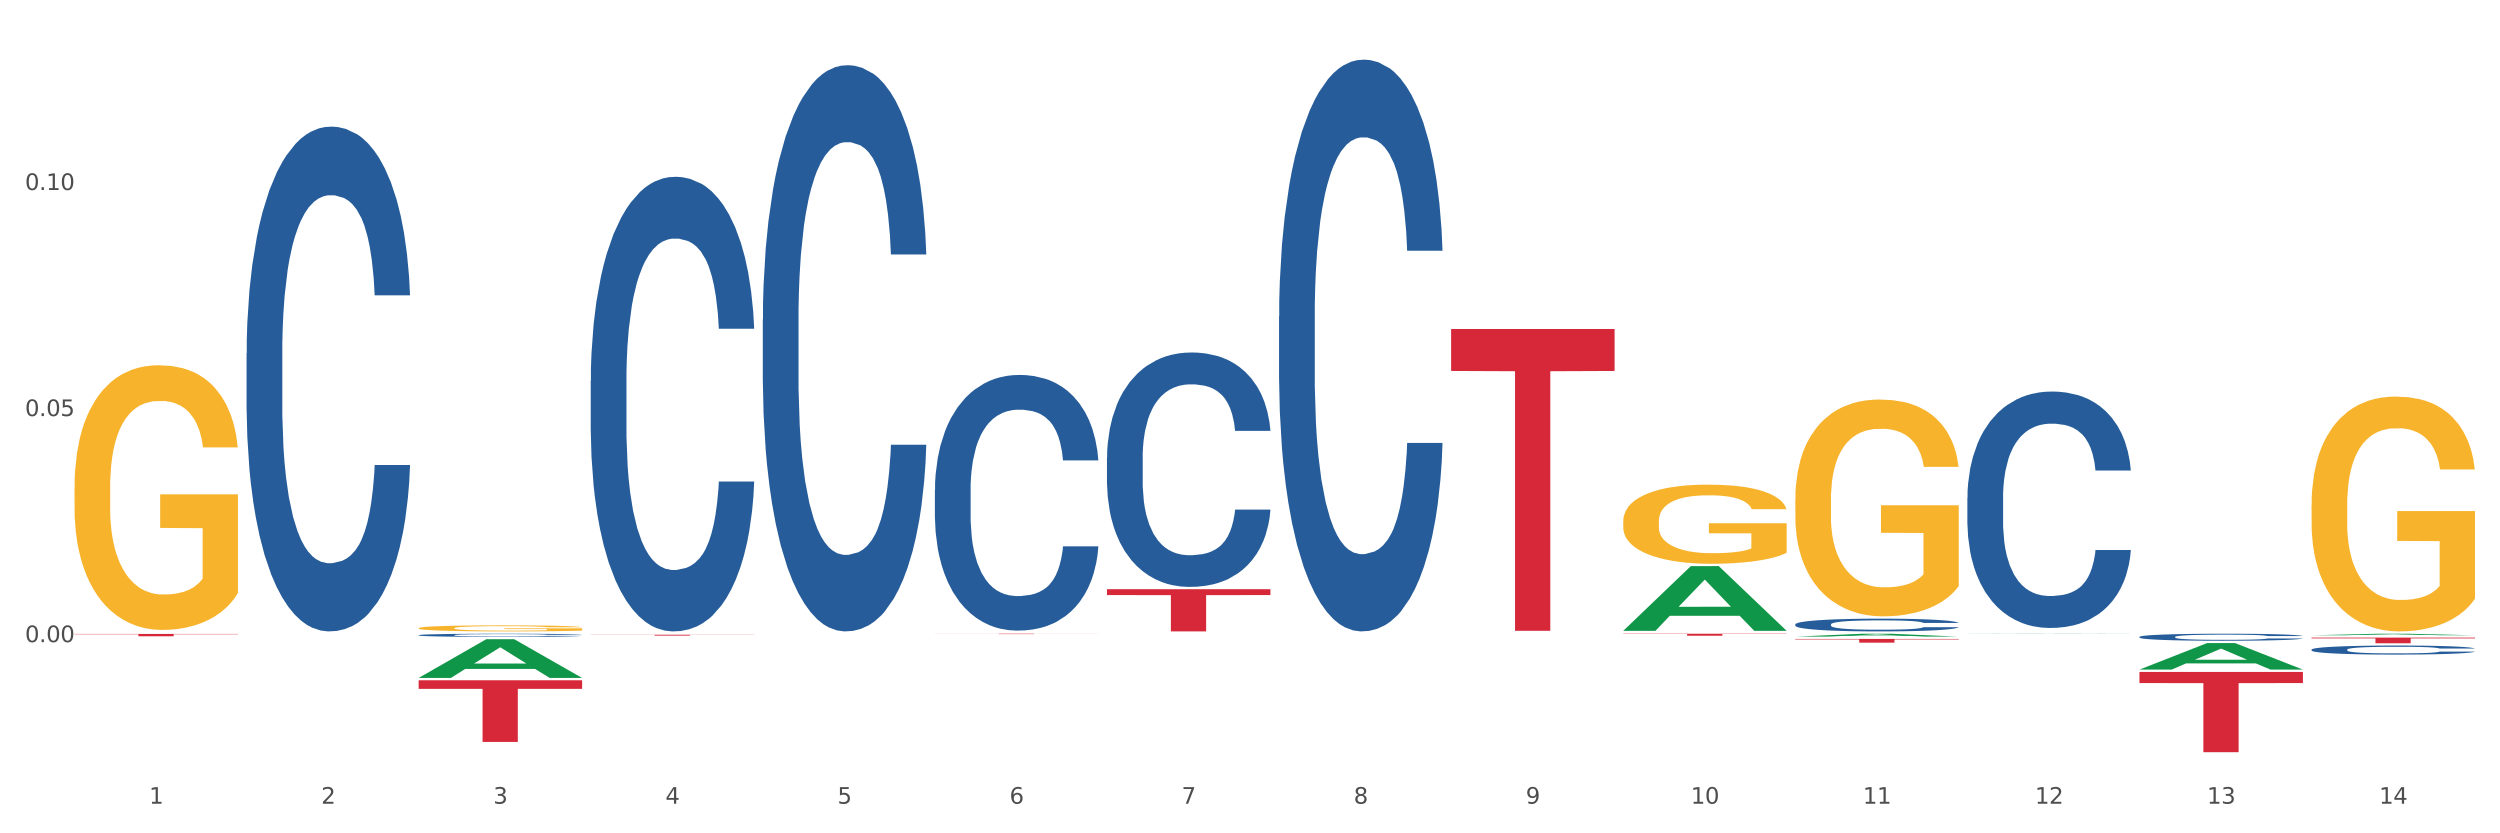 <?xml version="1.0" encoding="utf-8" standalone="no"?>
<!DOCTYPE svg PUBLIC "-//W3C//DTD SVG 1.1//EN"
  "http://www.w3.org/Graphics/SVG/1.1/DTD/svg11.dtd">
<svg xmlns:xlink="http://www.w3.org/1999/xlink" width="1080pt" height="360pt" viewBox="0 0 1080 360" xmlns="http://www.w3.org/2000/svg" version="1.1">
 <rect x="0" y="0" width="1080" height="360" fill="#333333" stroke="none"/>
 <defs>
  <style type="text/css">*{stroke-linejoin: round; stroke-linecap: butt}</style>
 </defs>
 <g id="figure_1">
  <g id="patch_1">
   <path d="M 0 360 
L 1080 360 
L 1080 0 
L 0 0 
z
" style="fill: #ffffff; stroke: #ffffff; stroke-linejoin: miter"/>
  </g>
  <g id="axes_1">
   <g id="matplotlib.axis_1">
    <g id="xtick_1">
     <g id="text_1">
      <!-- 1 -->
      <g style="fill: #4d4d4d" transform="translate(64.432 347.204) scale(0.096 -0.096)">
       <defs>
        <path id="DejaVuSans-31" d="M 794 531 
L 1825 531 
L 1825 4091 
L 703 3866 
L 703 4441 
L 1819 4666 
L 2450 4666 
L 2450 531 
L 3481 531 
L 3481 0 
L 794 0 
L 794 531 
z
" transform="scale(0.016)"/>
       </defs>
       <use xlink:href="#DejaVuSans-31"/>
      </g>
     </g>
    </g>
    <g id="xtick_2">
     <g id="text_2">
      <!-- 2 -->
      <g style="fill: #4d4d4d" transform="translate(138.771 347.204) scale(0.096 -0.096)">
       <defs>
        <path id="DejaVuSans-32" d="M 1228 531 
L 3431 531 
L 3431 0 
L 469 0 
L 469 531 
Q 828 903 1448 1529 
Q 2069 2156 2228 2338 
Q 2531 2678 2651 2914 
Q 2772 3150 2772 3378 
Q 2772 3750 2511 3984 
Q 2250 4219 1831 4219 
Q 1534 4219 1204 4116 
Q 875 4013 500 3803 
L 500 4441 
Q 881 4594 1212 4672 
Q 1544 4750 1819 4750 
Q 2544 4750 2975 4387 
Q 3406 4025 3406 3419 
Q 3406 3131 3298 2873 
Q 3191 2616 2906 2266 
Q 2828 2175 2409 1742 
Q 1991 1309 1228 531 
z
" transform="scale(0.016)"/>
       </defs>
       <use xlink:href="#DejaVuSans-32"/>
      </g>
     </g>
    </g>
    <g id="xtick_3">
     <g id="text_3">
      <!-- 3 -->
      <g style="fill: #4d4d4d" transform="translate(213.109 347.204) scale(0.096 -0.096)">
       <defs>
        <path id="DejaVuSans-33" d="M 2597 2516 
Q 3050 2419 3304 2112 
Q 3559 1806 3559 1356 
Q 3559 666 3084 287 
Q 2609 -91 1734 -91 
Q 1441 -91 1130 -33 
Q 819 25 488 141 
L 488 750 
Q 750 597 1062 519 
Q 1375 441 1716 441 
Q 2309 441 2620 675 
Q 2931 909 2931 1356 
Q 2931 1769 2642 2001 
Q 2353 2234 1838 2234 
L 1294 2234 
L 1294 2753 
L 1863 2753 
Q 2328 2753 2575 2939 
Q 2822 3125 2822 3475 
Q 2822 3834 2567 4026 
Q 2313 4219 1838 4219 
Q 1578 4219 1281 4162 
Q 984 4106 628 3988 
L 628 4550 
Q 988 4650 1302 4700 
Q 1616 4750 1894 4750 
Q 2613 4750 3031 4423 
Q 3450 4097 3450 3541 
Q 3450 3153 3228 2886 
Q 3006 2619 2597 2516 
z
" transform="scale(0.016)"/>
       </defs>
       <use xlink:href="#DejaVuSans-33"/>
      </g>
     </g>
    </g>
    <g id="xtick_4">
     <g id="text_4">
      <!-- 4 -->
      <g style="fill: #4d4d4d" transform="translate(287.448 347.204) scale(0.096 -0.096)">
       <defs>
        <path id="DejaVuSans-34" d="M 2419 4116 
L 825 1625 
L 2419 1625 
L 2419 4116 
z
M 2253 4666 
L 3047 4666 
L 3047 1625 
L 3713 1625 
L 3713 1100 
L 3047 1100 
L 3047 0 
L 2419 0 
L 2419 1100 
L 313 1100 
L 313 1709 
L 2253 4666 
z
" transform="scale(0.016)"/>
       </defs>
       <use xlink:href="#DejaVuSans-34"/>
      </g>
     </g>
    </g>
    <g id="xtick_5">
     <g id="text_5">
      <!-- 5 -->
      <g style="fill: #4d4d4d" transform="translate(361.787 347.204) scale(0.096 -0.096)">
       <defs>
        <path id="DejaVuSans-35" d="M 691 4666 
L 3169 4666 
L 3169 4134 
L 1269 4134 
L 1269 2991 
Q 1406 3038 1543 3061 
Q 1681 3084 1819 3084 
Q 2600 3084 3056 2656 
Q 3513 2228 3513 1497 
Q 3513 744 3044 326 
Q 2575 -91 1722 -91 
Q 1428 -91 1123 -41 
Q 819 9 494 109 
L 494 744 
Q 775 591 1075 516 
Q 1375 441 1709 441 
Q 2250 441 2565 725 
Q 2881 1009 2881 1497 
Q 2881 1984 2565 2268 
Q 2250 2553 1709 2553 
Q 1456 2553 1204 2497 
Q 953 2441 691 2322 
L 691 4666 
z
" transform="scale(0.016)"/>
       </defs>
       <use xlink:href="#DejaVuSans-35"/>
      </g>
     </g>
    </g>
    <g id="xtick_6">
     <g id="text_6">
      <!-- 6 -->
      <g style="fill: #4d4d4d" transform="translate(436.125 347.204) scale(0.096 -0.096)">
       <defs>
        <path id="DejaVuSans-36" d="M 2113 2584 
Q 1688 2584 1439 2293 
Q 1191 2003 1191 1497 
Q 1191 994 1439 701 
Q 1688 409 2113 409 
Q 2538 409 2786 701 
Q 3034 994 3034 1497 
Q 3034 2003 2786 2293 
Q 2538 2584 2113 2584 
z
M 3366 4563 
L 3366 3988 
Q 3128 4100 2886 4159 
Q 2644 4219 2406 4219 
Q 1781 4219 1451 3797 
Q 1122 3375 1075 2522 
Q 1259 2794 1537 2939 
Q 1816 3084 2150 3084 
Q 2853 3084 3261 2657 
Q 3669 2231 3669 1497 
Q 3669 778 3244 343 
Q 2819 -91 2113 -91 
Q 1303 -91 875 529 
Q 447 1150 447 2328 
Q 447 3434 972 4092 
Q 1497 4750 2381 4750 
Q 2619 4750 2861 4703 
Q 3103 4656 3366 4563 
z
" transform="scale(0.016)"/>
       </defs>
       <use xlink:href="#DejaVuSans-36"/>
      </g>
     </g>
    </g>
    <g id="xtick_7">
     <g id="text_7">
      <!-- 7 -->
      <g style="fill: #4d4d4d" transform="translate(510.464 347.204) scale(0.096 -0.096)">
       <defs>
        <path id="DejaVuSans-37" d="M 525 4666 
L 3525 4666 
L 3525 4397 
L 1831 0 
L 1172 0 
L 2766 4134 
L 525 4134 
L 525 4666 
z
" transform="scale(0.016)"/>
       </defs>
       <use xlink:href="#DejaVuSans-37"/>
      </g>
     </g>
    </g>
    <g id="xtick_8">
     <g id="text_8">
      <!-- 8 -->
      <g style="fill: #4d4d4d" transform="translate(584.803 347.204) scale(0.096 -0.096)">
       <defs>
        <path id="DejaVuSans-38" d="M 2034 2216 
Q 1584 2216 1326 1975 
Q 1069 1734 1069 1313 
Q 1069 891 1326 650 
Q 1584 409 2034 409 
Q 2484 409 2743 651 
Q 3003 894 3003 1313 
Q 3003 1734 2745 1975 
Q 2488 2216 2034 2216 
z
M 1403 2484 
Q 997 2584 770 2862 
Q 544 3141 544 3541 
Q 544 4100 942 4425 
Q 1341 4750 2034 4750 
Q 2731 4750 3128 4425 
Q 3525 4100 3525 3541 
Q 3525 3141 3298 2862 
Q 3072 2584 2669 2484 
Q 3125 2378 3379 2068 
Q 3634 1759 3634 1313 
Q 3634 634 3220 271 
Q 2806 -91 2034 -91 
Q 1263 -91 848 271 
Q 434 634 434 1313 
Q 434 1759 690 2068 
Q 947 2378 1403 2484 
z
M 1172 3481 
Q 1172 3119 1398 2916 
Q 1625 2713 2034 2713 
Q 2441 2713 2670 2916 
Q 2900 3119 2900 3481 
Q 2900 3844 2670 4047 
Q 2441 4250 2034 4250 
Q 1625 4250 1398 4047 
Q 1172 3844 1172 3481 
z
" transform="scale(0.016)"/>
       </defs>
       <use xlink:href="#DejaVuSans-38"/>
      </g>
     </g>
    </g>
    <g id="xtick_9">
     <g id="text_9">
      <!-- 9 -->
      <g style="fill: #4d4d4d" transform="translate(659.142 347.204) scale(0.096 -0.096)">
       <defs>
        <path id="DejaVuSans-39" d="M 703 97 
L 703 672 
Q 941 559 1184 500 
Q 1428 441 1663 441 
Q 2288 441 2617 861 
Q 2947 1281 2994 2138 
Q 2813 1869 2534 1725 
Q 2256 1581 1919 1581 
Q 1219 1581 811 2004 
Q 403 2428 403 3163 
Q 403 3881 828 4315 
Q 1253 4750 1959 4750 
Q 2769 4750 3195 4129 
Q 3622 3509 3622 2328 
Q 3622 1225 3098 567 
Q 2575 -91 1691 -91 
Q 1453 -91 1209 -44 
Q 966 3 703 97 
z
M 1959 2075 
Q 2384 2075 2632 2365 
Q 2881 2656 2881 3163 
Q 2881 3666 2632 3958 
Q 2384 4250 1959 4250 
Q 1534 4250 1286 3958 
Q 1038 3666 1038 3163 
Q 1038 2656 1286 2365 
Q 1534 2075 1959 2075 
z
" transform="scale(0.016)"/>
       </defs>
       <use xlink:href="#DejaVuSans-39"/>
      </g>
     </g>
    </g>
    <g id="xtick_10">
     <g id="text_10">
      <!-- 10 -->
      <g style="fill: #4d4d4d" transform="translate(730.426 347.204) scale(0.096 -0.096)">
       <defs>
        <path id="DejaVuSans-30" d="M 2034 4250 
Q 1547 4250 1301 3770 
Q 1056 3291 1056 2328 
Q 1056 1369 1301 889 
Q 1547 409 2034 409 
Q 2525 409 2770 889 
Q 3016 1369 3016 2328 
Q 3016 3291 2770 3770 
Q 2525 4250 2034 4250 
z
M 2034 4750 
Q 2819 4750 3233 4129 
Q 3647 3509 3647 2328 
Q 3647 1150 3233 529 
Q 2819 -91 2034 -91 
Q 1250 -91 836 529 
Q 422 1150 422 2328 
Q 422 3509 836 4129 
Q 1250 4750 2034 4750 
z
" transform="scale(0.016)"/>
       </defs>
       <use xlink:href="#DejaVuSans-31"/>
       <use xlink:href="#DejaVuSans-30" transform="translate(63.623 0)"/>
      </g>
     </g>
    </g>
    <g id="xtick_11">
     <g id="text_11">
      <!-- 11 -->
      <g style="fill: #4d4d4d" transform="translate(804.765 347.204) scale(0.096 -0.096)">
       <use xlink:href="#DejaVuSans-31"/>
       <use xlink:href="#DejaVuSans-31" transform="translate(63.623 0)"/>
      </g>
     </g>
    </g>
    <g id="xtick_12">
     <g id="text_12">
      <!-- 12 -->
      <g style="fill: #4d4d4d" transform="translate(879.104 347.204) scale(0.096 -0.096)">
       <use xlink:href="#DejaVuSans-31"/>
       <use xlink:href="#DejaVuSans-32" transform="translate(63.623 0)"/>
      </g>
     </g>
    </g>
    <g id="xtick_13">
     <g id="text_13">
      <!-- 13 -->
      <g style="fill: #4d4d4d" transform="translate(953.442 347.204) scale(0.096 -0.096)">
       <use xlink:href="#DejaVuSans-31"/>
       <use xlink:href="#DejaVuSans-33" transform="translate(63.623 0)"/>
      </g>
     </g>
    </g>
    <g id="xtick_14">
     <g id="text_14">
      <!-- 14 -->
      <g style="fill: #4d4d4d" transform="translate(1027.781 347.204) scale(0.096 -0.096)">
       <use xlink:href="#DejaVuSans-31"/>
       <use xlink:href="#DejaVuSans-34" transform="translate(63.623 0)"/>
      </g>
     </g>
    </g>
    <g id="xtick_15"/>
    <g id="xtick_16"/>
    <g id="xtick_17"/>
    <g id="xtick_18"/>
    <g id="xtick_19"/>
    <g id="xtick_20"/>
    <g id="xtick_21"/>
    <g id="xtick_22"/>
    <g id="xtick_23"/>
    <g id="xtick_24"/>
    <g id="xtick_25"/>
    <g id="xtick_26"/>
    <g id="xtick_27"/>
   </g>
   <g id="matplotlib.axis_2">
    <g id="ytick_1">
     <g id="text_15">
      <!-- 0.00 -->
      <g style="fill: #4d4d4d" transform="translate(10.8 277.412) scale(0.096 -0.096)">
       <defs>
        <path id="DejaVuSans-2e" d="M 684 794 
L 1344 794 
L 1344 0 
L 684 0 
L 684 794 
z
" transform="scale(0.016)"/>
       </defs>
       <use xlink:href="#DejaVuSans-30"/>
       <use xlink:href="#DejaVuSans-2e" transform="translate(63.623 0)"/>
       <use xlink:href="#DejaVuSans-30" transform="translate(95.41 0)"/>
       <use xlink:href="#DejaVuSans-30" transform="translate(159.033 0)"/>
      </g>
     </g>
    </g>
    <g id="ytick_2">
     <g id="text_16">
      <!-- 0.05 -->
      <g style="fill: #4d4d4d" transform="translate(10.8 179.747) scale(0.096 -0.096)">
       <use xlink:href="#DejaVuSans-30"/>
       <use xlink:href="#DejaVuSans-2e" transform="translate(63.623 0)"/>
       <use xlink:href="#DejaVuSans-30" transform="translate(95.41 0)"/>
       <use xlink:href="#DejaVuSans-35" transform="translate(159.033 0)"/>
      </g>
     </g>
    </g>
    <g id="ytick_3">
     <g id="text_17">
      <!-- 0.10 -->
      <g style="fill: #4d4d4d" transform="translate(10.8 82.082) scale(0.096 -0.096)">
       <use xlink:href="#DejaVuSans-30"/>
       <use xlink:href="#DejaVuSans-2e" transform="translate(63.623 0)"/>
       <use xlink:href="#DejaVuSans-31" transform="translate(95.41 0)"/>
       <use xlink:href="#DejaVuSans-30" transform="translate(159.033 0)"/>
      </g>
     </g>
    </g>
    <g id="ytick_4"/>
    <g id="ytick_5"/>
    <g id="ytick_6"/>
    <g id="ytick_7"/>
   </g>
   <g id="PolyCollection_1">
    <path d="M 180.852 292.85 
L 180.925 292.834 
L 210.048 276.146 
L 222.133 276.13 
L 251.474 292.881 
L 237.495 292.881 
L 231.161 288.981 
L 201.092 288.981 
L 200.874 289.044 
L 194.758 292.881 
L 180.852 292.881 
L 180.852 292.85 
L 204.878 286.653 
L 227.375 286.637 
L 216.236 279.701 
L 216.09 279.669 
L 215.945 279.716 
L 204.806 286.637 
L 204.878 286.653 
L 180.852 292.85 
z
" clip-path="url(#pab3aba5583)" style="fill: #109648"/>
    <path d="M 255.191 274.195 
L 325.813 274.195 
L 325.813 274.25 
L 298.033 274.25 
L 298.033 274.586 
L 282.804 274.586 
L 282.804 274.25 
L 255.191 274.25 
L 255.191 274.196 
L 255.191 274.195 
z
" clip-path="url(#pab3aba5583)" style="fill: #d62839"/>
    <path d="M 403.869 273.765 
L 474.49 273.765 
L 474.49 273.789 
L 446.71 273.789 
L 446.71 273.94 
L 431.481 273.94 
L 431.481 273.789 
L 403.869 273.789 
L 403.869 273.765 
L 403.869 273.765 
z
" clip-path="url(#pab3aba5583)" style="fill: #d62839"/>
    <path d="M 478.207 254.541 
L 548.829 254.541 
L 548.829 257.075 
L 521.049 257.092 
L 521.049 272.773 
L 505.82 272.773 
L 505.82 257.092 
L 478.207 257.075 
L 478.207 254.558 
L 478.207 254.541 
z
" clip-path="url(#pab3aba5583)" style="fill: #d62839"/>
    <path d="M 626.885 142.138 
L 697.506 142.138 
L 697.506 160.253 
L 669.726 160.375 
L 669.726 272.492 
L 654.497 272.492 
L 654.497 160.375 
L 626.885 160.253 
L 626.885 142.26 
L 626.885 142.138 
z
" clip-path="url(#pab3aba5583)" style="fill: #d62839"/>
    <path d="M 701.223 273.765 
L 771.845 273.765 
L 771.845 273.885 
L 744.065 273.886 
L 744.065 274.629 
L 728.836 274.629 
L 728.836 273.886 
L 701.223 273.885 
L 701.223 273.765 
L 701.223 273.765 
z
" clip-path="url(#pab3aba5583)" style="fill: #d62839"/>
    <path d="M 775.562 276.015 
L 846.184 276.015 
L 846.184 276.241 
L 818.404 276.242 
L 818.404 277.641 
L 803.175 277.641 
L 803.175 276.242 
L 775.562 276.241 
L 775.562 276.016 
L 775.562 276.015 
z
" clip-path="url(#pab3aba5583)" style="fill: #d62839"/>
    <path d="M 924.24 290.265 
L 994.861 290.265 
L 994.861 295.085 
L 967.081 295.118 
L 967.081 324.95 
L 951.852 324.95 
L 951.852 295.118 
L 924.24 295.085 
L 924.24 290.298 
L 924.24 290.265 
z
" clip-path="url(#pab3aba5583)" style="fill: #d62839"/>
    <path d="M 998.578 275.438 
L 1069.2 275.438 
L 1069.2 275.778 
L 1041.42 275.78 
L 1041.42 277.88 
L 1026.191 277.88 
L 1026.191 275.78 
L 998.578 275.778 
L 998.578 275.44 
L 998.578 275.438 
z
" clip-path="url(#pab3aba5583)" style="fill: #d62839"/>
    <path d="M 180.852 274.382 
L 180.936 274.38 
L 180.936 274.345 
L 181.186 274.298 
L 182.105 274.21 
L 183.273 274.143 
L 185.277 274.066 
L 186.362 274.033 
L 187.781 273.997 
L 190.703 273.938 
L 194.042 273.888 
L 196.379 273.86 
L 198.132 273.842 
L 202.056 273.811 
L 204.31 273.797 
L 206.647 273.786 
L 208.65 273.778 
L 211.989 273.77 
L 214.661 273.766 
L 217.749 273.765 
L 220.337 273.766 
L 223.76 273.771 
L 228.768 273.786 
L 230.688 273.795 
L 233.276 273.81 
L 235.947 273.83 
L 238.118 273.85 
L 240.622 273.879 
L 243.21 273.916 
L 245.714 273.964 
L 247.467 274.008 
L 248.886 274.054 
L 250.139 274.111 
L 251.057 274.172 
L 251.474 274.224 
L 236.198 274.224 
L 235.78 274.177 
L 234.946 274.127 
L 234.111 274.093 
L 233.193 274.066 
L 231.774 274.034 
L 230.521 274.014 
L 228.434 273.99 
L 226.514 273.975 
L 224.928 273.967 
L 223.008 273.959 
L 218.918 273.952 
L 215.996 273.952 
L 214.16 273.954 
L 211.906 273.96 
L 209.986 273.969 
L 207.732 273.984 
L 205.979 274 
L 204.226 274.022 
L 203.224 274.037 
L 201.722 274.064 
L 200.72 274.087 
L 199.384 274.126 
L 198.633 274.153 
L 197.297 274.225 
L 196.713 274.278 
L 196.463 274.314 
L 196.296 274.354 
L 196.296 274.55 
L 196.797 274.638 
L 197.214 274.675 
L 197.882 274.718 
L 199.134 274.773 
L 200.97 274.827 
L 202.89 274.866 
L 204.476 274.89 
L 205.979 274.907 
L 207.482 274.921 
L 209.318 274.934 
L 210.821 274.941 
L 213.075 274.949 
L 215.746 274.952 
L 217.833 274.952 
L 222.09 274.946 
L 224.01 274.94 
L 225.847 274.931 
L 227.85 274.917 
L 229.436 274.902 
L 230.354 274.891 
L 231.857 274.867 
L 233.026 274.842 
L 234.027 274.813 
L 234.695 274.788 
L 235.447 274.75 
L 236.031 274.708 
L 236.198 274.685 
L 251.474 274.685 
L 251.14 274.73 
L 250.556 274.774 
L 249.387 274.833 
L 248.469 274.867 
L 247.05 274.908 
L 245.547 274.944 
L 243.46 274.982 
L 241.54 275.011 
L 239.537 275.036 
L 237.367 275.059 
L 233.443 275.09 
L 232.024 275.099 
L 229.019 275.114 
L 226.681 275.123 
L 223.259 275.132 
L 219.753 275.137 
L 216.08 275.138 
L 212.824 275.136 
L 209.235 275.128 
L 206.981 275.12 
L 204.476 275.109 
L 201.555 275.092 
L 198.8 275.07 
L 196.212 275.045 
L 193.791 275.016 
L 191.538 274.984 
L 188.616 274.93 
L 186.445 274.877 
L 184.859 274.828 
L 183.774 274.787 
L 182.689 274.734 
L 182.105 274.698 
L 181.186 274.61 
L 180.852 274.528 
L 180.852 274.382 
z
" clip-path="url(#pab3aba5583)" style="fill: #255c99"/>
    <path d="M 32.175 210.626 
L 32.258 210.521 
L 32.258 206.762 
L 32.425 203.524 
L 33.259 195.692 
L 34.51 189.217 
L 35.427 185.771 
L 36.344 182.951 
L 37.428 180.131 
L 38.762 177.207 
L 41.18 172.925 
L 42.681 170.732 
L 44.515 168.435 
L 47.85 165.093 
L 50.268 163.213 
L 52.77 161.647 
L 56.855 159.767 
L 59.523 158.931 
L 62.358 158.305 
L 65.777 157.887 
L 68.361 157.783 
L 74.031 158.096 
L 78.867 159.036 
L 81.202 159.767 
L 84.203 161.02 
L 85.788 161.856 
L 88.372 163.526 
L 91.04 165.72 
L 92.875 167.599 
L 95.626 171.15 
L 97.711 174.701 
L 99.628 179.087 
L 100.629 182.115 
L 101.379 184.935 
L 102.046 188.173 
L 102.713 193.29 
L 87.705 193.29 
L 87.122 189.635 
L 86.204 186.188 
L 84.87 182.847 
L 83.703 180.758 
L 81.702 178.147 
L 79.868 176.476 
L 77.95 175.223 
L 75.615 174.179 
L 73.781 173.656 
L 71.196 173.239 
L 66.11 173.343 
L 62.692 174.179 
L 60.357 175.223 
L 58.856 176.163 
L 57.522 177.207 
L 56.021 178.669 
L 54.27 180.862 
L 53.02 182.847 
L 51.769 185.353 
L 50.768 187.859 
L 49.851 190.783 
L 49.101 193.916 
L 48.517 197.154 
L 48.017 201.122 
L 47.6 207.702 
L 47.6 222.009 
L 47.767 225.246 
L 48.184 229.528 
L 48.684 232.765 
L 49.518 236.629 
L 50.268 239.24 
L 51.686 243 
L 53.27 246.133 
L 54.52 248.117 
L 55.771 249.788 
L 57.939 252.086 
L 60.357 253.965 
L 62.441 255.114 
L 65.276 256.158 
L 67.194 256.576 
L 68.862 256.785 
L 72.947 256.785 
L 75.865 256.472 
L 79.117 255.741 
L 81.619 254.801 
L 83.703 253.652 
L 86.038 251.772 
L 87.538 249.997 
L 87.538 228.17 
L 69.195 228.066 
L 69.195 213.55 
L 102.797 213.55 
L 102.797 256.158 
L 101.379 258.351 
L 99.795 260.336 
L 98.128 262.111 
L 95.626 264.304 
L 92.625 266.393 
L 89.956 267.855 
L 87.122 269.108 
L 83.786 270.257 
L 79.451 271.301 
L 76.783 271.719 
L 73.447 272.032 
L 69.529 272.137 
L 66.11 271.928 
L 62.775 271.406 
L 59.273 270.466 
L 55.855 269.108 
L 53.27 267.75 
L 50.685 266.08 
L 47.934 263.886 
L 45.766 261.798 
L 44.098 259.918 
L 42.264 257.516 
L 40.263 254.383 
L 38.762 251.563 
L 37.428 248.639 
L 36.01 244.88 
L 35.01 241.642 
L 34.009 237.569 
L 33.426 234.541 
L 32.759 229.841 
L 32.258 223.262 
L 32.175 210.626 
z
" clip-path="url(#pab3aba5583)" style="fill: #f7b32b"/>
    <path d="M 998.578 280.628 
L 998.662 280.625 
L 998.662 280.525 
L 998.912 280.389 
L 999.83 280.139 
L 1000.999 279.95 
L 1003.003 279.729 
L 1004.088 279.636 
L 1005.507 279.533 
L 1008.429 279.365 
L 1011.768 279.222 
L 1014.105 279.143 
L 1015.858 279.093 
L 1019.781 279.004 
L 1022.035 278.965 
L 1024.373 278.933 
L 1026.376 278.911 
L 1029.715 278.886 
L 1032.387 278.876 
L 1035.475 278.872 
L 1038.063 278.876 
L 1041.486 278.89 
L 1046.494 278.933 
L 1048.414 278.958 
L 1051.002 279.001 
L 1053.673 279.058 
L 1055.844 279.115 
L 1058.348 279.197 
L 1060.936 279.304 
L 1063.44 279.44 
L 1065.193 279.565 
L 1066.612 279.697 
L 1067.864 279.857 
L 1068.783 280.032 
L 1069.2 280.179 
L 1053.924 280.179 
L 1053.506 280.047 
L 1052.671 279.904 
L 1051.837 279.807 
L 1050.918 279.729 
L 1049.499 279.64 
L 1048.247 279.582 
L 1046.16 279.515 
L 1044.24 279.472 
L 1042.654 279.447 
L 1040.734 279.425 
L 1036.644 279.404 
L 1033.722 279.404 
L 1031.886 279.411 
L 1029.632 279.429 
L 1027.712 279.454 
L 1025.458 279.497 
L 1023.705 279.543 
L 1021.952 279.604 
L 1020.95 279.647 
L 1019.448 279.725 
L 1018.446 279.79 
L 1017.11 279.9 
L 1016.359 279.979 
L 1015.023 280.182 
L 1014.439 280.332 
L 1014.188 280.436 
L 1014.022 280.55 
L 1014.022 281.107 
L 1014.522 281.357 
L 1014.94 281.464 
L 1015.608 281.585 
L 1016.86 281.742 
L 1018.696 281.896 
L 1020.616 282.006 
L 1022.202 282.074 
L 1023.705 282.124 
L 1025.207 282.163 
L 1027.044 282.199 
L 1028.547 282.221 
L 1030.8 282.242 
L 1033.472 282.253 
L 1035.559 282.253 
L 1039.816 282.235 
L 1041.736 282.217 
L 1043.572 282.192 
L 1045.576 282.153 
L 1047.162 282.11 
L 1048.08 282.078 
L 1049.583 282.01 
L 1050.752 281.938 
L 1051.753 281.856 
L 1052.421 281.785 
L 1053.172 281.678 
L 1053.757 281.557 
L 1053.924 281.492 
L 1069.2 281.492 
L 1068.866 281.621 
L 1068.282 281.746 
L 1067.113 281.914 
L 1066.195 282.01 
L 1064.776 282.128 
L 1063.273 282.228 
L 1061.186 282.338 
L 1059.266 282.42 
L 1057.263 282.492 
L 1055.092 282.556 
L 1051.169 282.645 
L 1049.75 282.67 
L 1046.745 282.713 
L 1044.407 282.738 
L 1040.985 282.763 
L 1037.479 282.777 
L 1033.806 282.781 
L 1030.55 282.774 
L 1026.96 282.752 
L 1024.707 282.731 
L 1022.202 282.699 
L 1019.281 282.649 
L 1016.526 282.588 
L 1013.938 282.517 
L 1011.517 282.435 
L 1009.263 282.342 
L 1006.342 282.188 
L 1004.171 282.038 
L 1002.585 281.899 
L 1001.5 281.781 
L 1000.415 281.631 
L 999.83 281.528 
L 998.912 281.278 
L 998.578 281.046 
L 998.578 280.628 
z
" clip-path="url(#pab3aba5583)" style="fill: #255c99"/>
    <path d="M 924.24 275.134 
L 924.323 275.131 
L 924.323 275.053 
L 924.573 274.947 
L 925.492 274.753 
L 926.66 274.605 
L 928.664 274.432 
L 929.749 274.36 
L 931.168 274.279 
L 934.09 274.149 
L 937.429 274.037 
L 939.766 273.976 
L 941.519 273.937 
L 945.443 273.868 
L 947.697 273.837 
L 950.034 273.812 
L 952.037 273.795 
L 955.377 273.776 
L 958.048 273.767 
L 961.136 273.765 
L 963.724 273.767 
L 967.147 273.779 
L 972.155 273.812 
L 974.075 273.831 
L 976.663 273.865 
L 979.335 273.909 
L 981.505 273.954 
L 984.009 274.018 
L 986.597 274.101 
L 989.101 274.207 
L 990.854 274.304 
L 992.273 274.407 
L 993.526 274.533 
L 994.444 274.669 
L 994.861 274.783 
L 979.585 274.783 
L 979.168 274.68 
L 978.333 274.569 
L 977.498 274.494 
L 976.58 274.432 
L 975.161 274.363 
L 973.908 274.318 
L 971.822 274.266 
L 969.902 274.232 
L 968.316 274.213 
L 966.396 274.196 
L 962.305 274.179 
L 959.383 274.179 
L 957.547 274.185 
L 955.293 274.199 
L 953.373 274.218 
L 951.119 274.252 
L 949.366 274.288 
L 947.613 274.335 
L 946.611 274.368 
L 945.109 274.43 
L 944.107 274.48 
L 942.771 274.566 
L 942.02 274.627 
L 940.685 274.786 
L 940.1 274.903 
L 939.85 274.983 
L 939.683 275.073 
L 939.683 275.507 
L 940.184 275.701 
L 940.601 275.785 
L 941.269 275.88 
L 942.521 276.002 
L 944.358 276.122 
L 946.278 276.208 
L 947.864 276.261 
L 949.366 276.3 
L 950.869 276.33 
L 952.705 276.358 
L 954.208 276.375 
L 956.462 276.392 
L 959.133 276.4 
L 961.22 276.4 
L 965.477 276.386 
L 967.397 276.372 
L 969.234 276.353 
L 971.237 276.322 
L 972.823 276.289 
L 973.742 276.264 
L 975.244 276.211 
L 976.413 276.155 
L 977.415 276.091 
L 978.082 276.035 
L 978.834 275.952 
L 979.418 275.857 
L 979.585 275.807 
L 994.861 275.807 
L 994.527 275.907 
L 993.943 276.005 
L 992.774 276.136 
L 991.856 276.211 
L 990.437 276.303 
L 988.934 276.38 
L 986.847 276.467 
L 984.927 276.531 
L 982.924 276.586 
L 980.754 276.636 
L 976.83 276.706 
L 975.411 276.726 
L 972.406 276.759 
L 970.069 276.778 
L 966.646 276.798 
L 963.14 276.809 
L 959.467 276.812 
L 956.211 276.806 
L 952.622 276.79 
L 950.368 276.773 
L 947.864 276.748 
L 944.942 276.709 
L 942.187 276.662 
L 939.599 276.606 
L 937.178 276.542 
L 934.925 276.469 
L 932.003 276.35 
L 929.832 276.233 
L 928.246 276.124 
L 927.161 276.033 
L 926.076 275.916 
L 925.492 275.835 
L 924.573 275.64 
L 924.24 275.459 
L 924.24 275.134 
z
" clip-path="url(#pab3aba5583)" style="fill: #255c99"/>
    <path d="M 849.901 215.035 
L 849.984 214.942 
L 849.984 212.33 
L 850.235 208.785 
L 851.153 202.256 
L 852.322 197.312 
L 854.325 191.528 
L 855.41 189.103 
L 856.829 186.398 
L 859.751 182.014 
L 863.09 178.283 
L 865.428 176.23 
L 867.181 174.924 
L 871.104 172.592 
L 873.358 171.566 
L 875.695 170.727 
L 877.699 170.167 
L 881.038 169.514 
L 883.709 169.234 
L 886.798 169.141 
L 889.386 169.234 
L 892.808 169.607 
L 897.817 170.727 
L 899.737 171.38 
L 902.325 172.499 
L 904.996 173.992 
L 907.166 175.484 
L 909.671 177.63 
L 912.258 180.428 
L 914.763 183.973 
L 916.516 187.237 
L 917.935 190.689 
L 919.187 194.886 
L 920.105 199.457 
L 920.523 203.282 
L 905.246 203.282 
L 904.829 199.83 
L 903.994 196.099 
L 903.159 193.58 
L 902.241 191.528 
L 900.822 189.196 
L 899.57 187.704 
L 897.483 185.931 
L 895.563 184.812 
L 893.977 184.159 
L 892.057 183.599 
L 887.966 183.04 
L 885.045 183.04 
L 883.208 183.226 
L 880.954 183.693 
L 879.034 184.346 
L 876.78 185.465 
L 875.027 186.678 
L 873.274 188.263 
L 872.273 189.383 
L 870.77 191.435 
L 869.768 193.114 
L 868.433 196.006 
L 867.681 198.058 
L 866.346 203.375 
L 865.761 207.293 
L 865.511 209.998 
L 865.344 212.983 
L 865.344 227.534 
L 865.845 234.064 
L 866.262 236.863 
L 866.93 240.034 
L 868.182 244.138 
L 870.019 248.149 
L 871.939 251.041 
L 873.525 252.813 
L 875.027 254.119 
L 876.53 255.145 
L 878.367 256.078 
L 879.869 256.638 
L 882.123 257.198 
L 884.794 257.477 
L 886.881 257.477 
L 891.139 257.011 
L 893.059 256.545 
L 894.895 255.892 
L 896.899 254.866 
L 898.485 253.746 
L 899.403 252.907 
L 900.905 251.134 
L 902.074 249.269 
L 903.076 247.123 
L 903.744 245.258 
L 904.495 242.459 
L 905.079 239.288 
L 905.246 237.609 
L 920.523 237.609 
L 920.189 240.967 
L 919.604 244.232 
L 918.436 248.616 
L 917.517 251.134 
L 916.098 254.213 
L 914.596 256.825 
L 912.509 259.716 
L 910.589 261.862 
L 908.585 263.727 
L 906.415 265.406 
L 902.491 267.738 
L 901.072 268.391 
L 898.067 269.511 
L 895.73 270.164 
L 892.307 270.817 
L 888.801 271.19 
L 885.128 271.283 
L 881.873 271.096 
L 878.283 270.537 
L 876.029 269.977 
L 873.525 269.137 
L 870.603 267.832 
L 867.848 266.246 
L 865.261 264.38 
L 862.84 262.235 
L 860.586 259.809 
L 857.664 255.798 
L 855.494 251.881 
L 853.908 248.243 
L 852.823 245.164 
L 851.737 241.247 
L 851.153 238.542 
L 850.235 232.012 
L 849.901 225.949 
L 849.901 215.035 
z
" clip-path="url(#pab3aba5583)" style="fill: #255c99"/>
    <path d="M 775.562 269.736 
L 775.646 269.731 
L 775.646 269.59 
L 775.896 269.399 
L 776.814 269.046 
L 777.983 268.779 
L 779.986 268.467 
L 781.072 268.336 
L 782.491 268.19 
L 785.412 267.953 
L 788.752 267.752 
L 791.089 267.641 
L 792.842 267.57 
L 796.765 267.445 
L 799.019 267.389 
L 801.357 267.344 
L 803.36 267.314 
L 806.699 267.278 
L 809.37 267.263 
L 812.459 267.258 
L 815.047 267.263 
L 818.469 267.283 
L 823.478 267.344 
L 825.398 267.379 
L 827.986 267.44 
L 830.657 267.52 
L 832.828 267.601 
L 835.332 267.716 
L 837.92 267.868 
L 840.424 268.059 
L 842.177 268.235 
L 843.596 268.422 
L 844.848 268.648 
L 845.766 268.895 
L 846.184 269.101 
L 830.908 269.101 
L 830.49 268.915 
L 829.655 268.714 
L 828.821 268.578 
L 827.902 268.467 
L 826.483 268.341 
L 825.231 268.26 
L 823.144 268.165 
L 821.224 268.104 
L 819.638 268.069 
L 817.718 268.039 
L 813.628 268.009 
L 810.706 268.009 
L 808.87 268.019 
L 806.616 268.044 
L 804.696 268.079 
L 802.442 268.14 
L 800.689 268.205 
L 798.936 268.291 
L 797.934 268.351 
L 796.431 268.462 
L 795.43 268.552 
L 794.094 268.709 
L 793.343 268.819 
L 792.007 269.106 
L 791.423 269.318 
L 791.172 269.464 
L 791.005 269.625 
L 791.005 270.411 
L 791.506 270.763 
L 791.924 270.914 
L 792.591 271.086 
L 793.844 271.307 
L 795.68 271.524 
L 797.6 271.68 
L 799.186 271.775 
L 800.689 271.846 
L 802.191 271.901 
L 804.028 271.952 
L 805.53 271.982 
L 807.784 272.012 
L 810.456 272.027 
L 812.543 272.027 
L 816.8 272.002 
L 818.72 271.977 
L 820.556 271.942 
L 822.56 271.886 
L 824.146 271.826 
L 825.064 271.781 
L 826.567 271.685 
L 827.735 271.584 
L 828.737 271.468 
L 829.405 271.368 
L 830.156 271.216 
L 830.741 271.045 
L 830.908 270.955 
L 846.184 270.955 
L 845.85 271.136 
L 845.266 271.312 
L 844.097 271.549 
L 843.179 271.685 
L 841.76 271.851 
L 840.257 271.992 
L 838.17 272.148 
L 836.25 272.264 
L 834.247 272.365 
L 832.076 272.455 
L 828.153 272.581 
L 826.734 272.616 
L 823.728 272.677 
L 821.391 272.712 
L 817.969 272.747 
L 814.463 272.768 
L 810.79 272.773 
L 807.534 272.763 
L 803.944 272.732 
L 801.69 272.702 
L 799.186 272.657 
L 796.264 272.586 
L 793.51 272.501 
L 790.922 272.4 
L 788.501 272.284 
L 786.247 272.153 
L 783.325 271.937 
L 781.155 271.725 
L 779.569 271.529 
L 778.484 271.363 
L 777.399 271.151 
L 776.814 271.005 
L 775.896 270.652 
L 775.562 270.325 
L 775.562 269.736 
z
" clip-path="url(#pab3aba5583)" style="fill: #255c99"/>
    <path d="M 552.546 136.746 
L 552.629 136.521 
L 552.629 130.204 
L 552.88 121.632 
L 553.798 105.841 
L 554.967 93.885 
L 556.97 79.899 
L 558.055 74.034 
L 559.475 67.492 
L 562.396 56.89 
L 565.735 47.867 
L 568.073 42.904 
L 569.826 39.746 
L 573.749 34.106 
L 576.003 31.625 
L 578.34 29.594 
L 580.344 28.241 
L 583.683 26.662 
L 586.354 25.985 
L 589.443 25.759 
L 592.031 25.985 
L 595.453 26.887 
L 600.462 29.594 
L 602.382 31.173 
L 604.97 33.88 
L 607.641 37.49 
L 609.811 41.099 
L 612.316 46.288 
L 614.903 53.055 
L 617.408 61.627 
L 619.161 69.523 
L 620.58 77.869 
L 621.832 88.02 
L 622.75 99.074 
L 623.168 108.323 
L 607.891 108.323 
L 607.474 99.976 
L 606.639 90.953 
L 605.804 84.862 
L 604.886 79.899 
L 603.467 74.26 
L 602.215 70.65 
L 600.128 66.364 
L 598.208 63.657 
L 596.622 62.078 
L 594.702 60.725 
L 590.612 59.371 
L 587.69 59.371 
L 585.853 59.822 
L 583.6 60.95 
L 581.68 62.529 
L 579.426 65.236 
L 577.673 68.169 
L 575.92 72.004 
L 574.918 74.711 
L 573.415 79.674 
L 572.414 83.734 
L 571.078 90.727 
L 570.327 95.69 
L 568.991 108.548 
L 568.407 118.023 
L 568.156 124.565 
L 567.989 131.783 
L 567.989 166.974 
L 568.49 182.765 
L 568.908 189.533 
L 569.575 197.202 
L 570.827 207.128 
L 572.664 216.828 
L 574.584 223.821 
L 576.17 228.107 
L 577.673 231.265 
L 579.175 233.747 
L 581.012 236.003 
L 582.514 237.356 
L 584.768 238.71 
L 587.439 239.386 
L 589.526 239.386 
L 593.784 238.258 
L 595.704 237.131 
L 597.54 235.551 
L 599.544 233.07 
L 601.13 230.363 
L 602.048 228.333 
L 603.551 224.047 
L 604.719 219.535 
L 605.721 214.347 
L 606.389 209.835 
L 607.14 203.068 
L 607.724 195.398 
L 607.891 191.337 
L 623.168 191.337 
L 622.834 199.458 
L 622.249 207.354 
L 621.081 217.956 
L 620.163 224.047 
L 618.743 231.491 
L 617.241 237.807 
L 615.154 244.8 
L 613.234 249.989 
L 611.23 254.5 
L 609.06 258.561 
L 605.137 264.2 
L 603.718 265.78 
L 600.712 268.487 
L 598.375 270.066 
L 594.952 271.645 
L 591.446 272.547 
L 587.773 272.773 
L 584.518 272.321 
L 580.928 270.968 
L 578.674 269.614 
L 576.17 267.584 
L 573.248 264.426 
L 570.494 260.591 
L 567.906 256.079 
L 565.485 250.891 
L 563.231 245.026 
L 560.309 235.326 
L 558.139 225.851 
L 556.553 217.054 
L 555.468 209.609 
L 554.382 200.135 
L 553.798 193.593 
L 552.88 177.802 
L 552.546 163.139 
L 552.546 136.746 
z
" clip-path="url(#pab3aba5583)" style="fill: #255c99"/>
    <path d="M 478.207 197.777 
L 478.291 197.684 
L 478.291 195.094 
L 478.541 191.58 
L 479.459 185.105 
L 480.628 180.203 
L 482.632 174.469 
L 483.717 172.064 
L 485.136 169.381 
L 488.058 165.034 
L 491.397 161.335 
L 493.734 159.3 
L 495.487 158.005 
L 499.41 155.693 
L 501.664 154.675 
L 504.002 153.843 
L 506.005 153.288 
L 509.344 152.64 
L 512.016 152.363 
L 515.104 152.27 
L 517.692 152.363 
L 521.115 152.733 
L 526.123 153.843 
L 528.043 154.49 
L 530.631 155.6 
L 533.302 157.08 
L 535.473 158.56 
L 537.977 160.687 
L 540.565 163.462 
L 543.069 166.977 
L 544.822 170.214 
L 546.241 173.636 
L 547.493 177.798 
L 548.412 182.33 
L 548.829 186.123 
L 533.553 186.123 
L 533.135 182.7 
L 532.301 179.001 
L 531.466 176.503 
L 530.548 174.469 
L 529.128 172.156 
L 527.876 170.676 
L 525.789 168.919 
L 523.869 167.809 
L 522.283 167.162 
L 520.363 166.607 
L 516.273 166.052 
L 513.351 166.052 
L 511.515 166.237 
L 509.261 166.699 
L 507.341 167.347 
L 505.087 168.457 
L 503.334 169.659 
L 501.581 171.231 
L 500.579 172.341 
L 499.077 174.376 
L 498.075 176.041 
L 496.739 178.908 
L 495.988 180.943 
L 494.652 186.215 
L 494.068 190.1 
L 493.818 192.782 
L 493.651 195.742 
L 493.651 210.17 
L 494.151 216.645 
L 494.569 219.42 
L 495.237 222.564 
L 496.489 226.634 
L 498.325 230.611 
L 500.245 233.479 
L 501.831 235.236 
L 503.334 236.531 
L 504.837 237.548 
L 506.673 238.473 
L 508.176 239.028 
L 510.429 239.583 
L 513.101 239.86 
L 515.188 239.86 
L 519.445 239.398 
L 521.365 238.936 
L 523.202 238.288 
L 525.205 237.271 
L 526.791 236.161 
L 527.709 235.328 
L 529.212 233.571 
L 530.381 231.721 
L 531.382 229.594 
L 532.05 227.744 
L 532.801 224.969 
L 533.386 221.825 
L 533.553 220.16 
L 548.829 220.16 
L 548.495 223.489 
L 547.911 226.727 
L 546.742 231.074 
L 545.824 233.571 
L 544.405 236.623 
L 542.902 239.213 
L 540.815 242.08 
L 538.895 244.208 
L 536.892 246.057 
L 534.721 247.722 
L 530.798 250.035 
L 529.379 250.682 
L 526.374 251.792 
L 524.036 252.439 
L 520.614 253.087 
L 517.108 253.457 
L 513.435 253.549 
L 510.179 253.364 
L 506.59 252.809 
L 504.336 252.254 
L 501.831 251.422 
L 498.91 250.127 
L 496.155 248.555 
L 493.567 246.705 
L 491.146 244.578 
L 488.892 242.173 
L 485.971 238.196 
L 483.8 234.311 
L 482.214 230.704 
L 481.129 227.652 
L 480.044 223.767 
L 479.459 221.085 
L 478.541 214.61 
L 478.207 208.598 
L 478.207 197.777 
z
" clip-path="url(#pab3aba5583)" style="fill: #255c99"/>
    <path d="M 403.869 211.599 
L 403.952 211.498 
L 403.952 208.674 
L 404.202 204.841 
L 405.121 197.78 
L 406.289 192.433 
L 408.293 186.179 
L 409.378 183.557 
L 410.797 180.631 
L 413.719 175.89 
L 417.058 171.856 
L 419.395 169.636 
L 421.148 168.224 
L 425.072 165.702 
L 427.326 164.593 
L 429.663 163.685 
L 431.666 163.08 
L 435.006 162.374 
L 437.677 162.071 
L 440.766 161.97 
L 443.353 162.071 
L 446.776 162.474 
L 451.785 163.685 
L 453.704 164.391 
L 456.292 165.602 
L 458.964 167.215 
L 461.134 168.829 
L 463.638 171.149 
L 466.226 174.176 
L 468.73 178.009 
L 470.483 181.539 
L 471.903 185.272 
L 473.155 189.811 
L 474.073 194.753 
L 474.49 198.889 
L 459.214 198.889 
L 458.797 195.157 
L 457.962 191.122 
L 457.127 188.399 
L 456.209 186.179 
L 454.79 183.658 
L 453.538 182.044 
L 451.451 180.127 
L 449.531 178.917 
L 447.945 178.21 
L 446.025 177.605 
L 441.934 177 
L 439.012 177 
L 437.176 177.202 
L 434.922 177.706 
L 433.002 178.412 
L 430.748 179.623 
L 428.995 180.934 
L 427.242 182.649 
L 426.24 183.859 
L 424.738 186.079 
L 423.736 187.894 
L 422.401 191.021 
L 421.649 193.24 
L 420.314 198.99 
L 419.729 203.227 
L 419.479 206.152 
L 419.312 209.38 
L 419.312 225.116 
L 419.813 232.177 
L 420.23 235.203 
L 420.898 238.633 
L 422.15 243.071 
L 423.987 247.409 
L 425.907 250.536 
L 427.493 252.452 
L 428.995 253.864 
L 430.498 254.974 
L 432.334 255.983 
L 433.837 256.588 
L 436.091 257.193 
L 438.762 257.496 
L 440.849 257.496 
L 445.106 256.991 
L 447.026 256.487 
L 448.863 255.781 
L 450.866 254.671 
L 452.452 253.461 
L 453.371 252.553 
L 454.873 250.637 
L 456.042 248.619 
L 457.044 246.299 
L 457.711 244.282 
L 458.463 241.255 
L 459.047 237.826 
L 459.214 236.01 
L 474.49 236.01 
L 474.156 239.642 
L 473.572 243.172 
L 472.403 247.913 
L 471.485 250.637 
L 470.066 253.965 
L 468.563 256.79 
L 466.477 259.917 
L 464.557 262.237 
L 462.553 264.254 
L 460.383 266.07 
L 456.459 268.592 
L 455.04 269.298 
L 452.035 270.508 
L 449.698 271.214 
L 446.275 271.921 
L 442.769 272.324 
L 439.096 272.425 
L 435.84 272.223 
L 432.251 271.618 
L 429.997 271.013 
L 427.493 270.105 
L 424.571 268.693 
L 421.816 266.978 
L 419.228 264.96 
L 416.808 262.64 
L 414.554 260.018 
L 411.632 255.68 
L 409.462 251.444 
L 407.875 247.51 
L 406.79 244.181 
L 405.705 239.944 
L 405.121 237.019 
L 404.202 229.958 
L 403.869 223.401 
L 403.869 211.599 
z
" clip-path="url(#pab3aba5583)" style="fill: #255c99"/>
    <path d="M 329.53 138.07 
L 329.613 137.846 
L 329.613 131.591 
L 329.864 123.103 
L 330.782 107.465 
L 331.951 95.626 
L 333.954 81.776 
L 335.039 75.968 
L 336.458 69.489 
L 339.38 58.99 
L 342.719 50.055 
L 345.057 45.14 
L 346.81 42.013 
L 350.733 36.428 
L 352.987 33.971 
L 355.324 31.96 
L 357.328 30.62 
L 360.667 29.056 
L 363.338 28.386 
L 366.427 28.163 
L 369.015 28.386 
L 372.437 29.28 
L 377.446 31.96 
L 379.366 33.524 
L 381.954 36.205 
L 384.625 39.779 
L 386.795 43.353 
L 389.3 48.491 
L 391.887 55.193 
L 394.392 63.681 
L 396.145 71.5 
L 397.564 79.765 
L 398.816 89.818 
L 399.734 100.764 
L 400.152 109.923 
L 384.875 109.923 
L 384.458 101.657 
L 383.623 92.722 
L 382.788 86.69 
L 381.87 81.776 
L 380.451 76.191 
L 379.199 72.617 
L 377.112 68.372 
L 375.192 65.692 
L 373.606 64.128 
L 371.686 62.788 
L 367.595 61.447 
L 364.674 61.447 
L 362.837 61.894 
L 360.583 63.011 
L 358.663 64.575 
L 356.41 67.256 
L 354.656 70.16 
L 352.903 73.957 
L 351.902 76.638 
L 350.399 81.552 
L 349.397 85.573 
L 348.062 92.498 
L 347.31 97.413 
L 345.975 110.146 
L 345.391 119.528 
L 345.14 126.007 
L 344.973 133.155 
L 344.973 168.004 
L 345.474 183.641 
L 345.891 190.342 
L 346.559 197.938 
L 347.811 207.767 
L 349.648 217.372 
L 351.568 224.297 
L 353.154 228.542 
L 354.656 231.669 
L 356.159 234.126 
L 357.996 236.36 
L 359.498 237.701 
L 361.752 239.041 
L 364.423 239.711 
L 366.51 239.711 
L 370.768 238.594 
L 372.688 237.477 
L 374.524 235.914 
L 376.528 233.456 
L 378.114 230.776 
L 379.032 228.765 
L 380.534 224.521 
L 381.703 220.053 
L 382.705 214.915 
L 383.373 210.447 
L 384.124 203.746 
L 384.708 196.15 
L 384.875 192.129 
L 400.152 192.129 
L 399.818 200.171 
L 399.233 207.99 
L 398.065 218.489 
L 397.146 224.521 
L 395.727 231.893 
L 394.225 238.147 
L 392.138 245.072 
L 390.218 250.21 
L 388.214 254.678 
L 386.044 258.699 
L 382.121 264.284 
L 380.701 265.848 
L 377.696 268.528 
L 375.359 270.092 
L 371.936 271.656 
L 368.43 272.549 
L 364.757 272.773 
L 361.502 272.326 
L 357.912 270.985 
L 355.658 269.645 
L 353.154 267.635 
L 350.232 264.507 
L 347.477 260.71 
L 344.89 256.242 
L 342.469 251.104 
L 340.215 245.296 
L 337.293 235.69 
L 335.123 226.308 
L 333.537 217.596 
L 332.452 210.224 
L 331.366 200.842 
L 330.782 194.363 
L 329.864 178.726 
L 329.53 164.206 
L 329.53 138.07 
z
" clip-path="url(#pab3aba5583)" style="fill: #255c99"/>
    <path d="M 255.191 164.615 
L 255.275 164.436 
L 255.275 159.414 
L 255.525 152.598 
L 256.443 140.042 
L 257.612 130.536 
L 259.615 119.415 
L 260.701 114.752 
L 262.12 109.55 
L 265.041 101.12 
L 268.381 93.945 
L 270.718 89.999 
L 272.471 87.488 
L 276.394 83.004 
L 278.648 81.031 
L 280.986 79.417 
L 282.989 78.34 
L 286.328 77.085 
L 288.999 76.547 
L 292.088 76.367 
L 294.676 76.547 
L 298.098 77.264 
L 303.107 79.417 
L 305.027 80.672 
L 307.615 82.825 
L 310.286 85.694 
L 312.457 88.564 
L 314.961 92.69 
L 317.549 98.071 
L 320.053 104.887 
L 321.806 111.164 
L 323.225 117.801 
L 324.477 125.872 
L 325.396 134.661 
L 325.813 142.015 
L 310.537 142.015 
L 310.119 135.379 
L 309.284 128.204 
L 308.45 123.361 
L 307.531 119.415 
L 306.112 114.931 
L 304.86 112.061 
L 302.773 108.653 
L 300.853 106.501 
L 299.267 105.245 
L 297.347 104.169 
L 293.257 103.093 
L 290.335 103.093 
L 288.499 103.452 
L 286.245 104.348 
L 284.325 105.604 
L 282.071 107.756 
L 280.318 110.088 
L 278.565 113.137 
L 277.563 115.29 
L 276.06 119.236 
L 275.059 122.464 
L 273.723 128.025 
L 272.972 131.971 
L 271.636 142.195 
L 271.052 149.728 
L 270.801 154.93 
L 270.634 160.669 
L 270.634 188.65 
L 271.135 201.206 
L 271.553 206.587 
L 272.22 212.685 
L 273.473 220.577 
L 275.309 228.29 
L 277.229 233.85 
L 278.815 237.258 
L 280.318 239.769 
L 281.82 241.742 
L 283.657 243.536 
L 285.159 244.612 
L 287.413 245.688 
L 290.085 246.227 
L 292.172 246.227 
L 296.429 245.33 
L 298.349 244.433 
L 300.185 243.177 
L 302.189 241.204 
L 303.775 239.052 
L 304.693 237.438 
L 306.196 234.03 
L 307.364 230.442 
L 308.366 226.317 
L 309.034 222.73 
L 309.785 217.349 
L 310.37 211.25 
L 310.537 208.022 
L 325.813 208.022 
L 325.479 214.479 
L 324.895 220.757 
L 323.726 229.187 
L 322.808 234.03 
L 321.389 239.949 
L 319.886 244.971 
L 317.799 250.531 
L 315.879 254.657 
L 313.876 258.244 
L 311.705 261.473 
L 307.782 265.957 
L 306.363 267.212 
L 303.358 269.365 
L 301.02 270.62 
L 297.598 271.876 
L 294.092 272.593 
L 290.419 272.773 
L 287.163 272.414 
L 283.573 271.338 
L 281.32 270.261 
L 278.815 268.647 
L 275.893 266.136 
L 273.139 263.087 
L 270.551 259.5 
L 268.13 255.374 
L 265.876 250.711 
L 262.955 242.998 
L 260.784 235.465 
L 259.198 228.469 
L 258.113 222.55 
L 257.028 215.017 
L 256.443 209.815 
L 255.525 197.26 
L 255.191 185.601 
L 255.191 164.615 
z
" clip-path="url(#pab3aba5583)" style="fill: #255c99"/>
    <path d="M 180.852 293.874 
L 251.474 293.874 
L 251.474 297.577 
L 223.694 297.602 
L 223.694 320.527 
L 208.465 320.527 
L 208.465 297.602 
L 180.852 297.577 
L 180.852 293.899 
L 180.852 293.874 
z
" clip-path="url(#pab3aba5583)" style="fill: #d62839"/>
    <path d="M 32.175 273.855 
L 102.797 273.855 
L 102.797 273.995 
L 75.017 273.996 
L 75.017 274.865 
L 59.788 274.865 
L 59.788 273.996 
L 32.175 273.995 
L 32.175 273.856 
L 32.175 273.855 
z
" clip-path="url(#pab3aba5583)" style="fill: #d62839"/>
    <path d="M 106.514 152.681 
L 106.597 152.482 
L 106.597 146.905 
L 106.848 139.337 
L 107.766 125.396 
L 108.935 114.841 
L 110.938 102.493 
L 112.023 97.315 
L 113.442 91.539 
L 116.364 82.179 
L 119.703 74.213 
L 122.04 69.831 
L 123.794 67.043 
L 127.717 62.064 
L 129.971 59.873 
L 132.308 58.081 
L 134.312 56.886 
L 137.651 55.492 
L 140.322 54.895 
L 143.411 54.695 
L 145.998 54.895 
L 149.421 55.691 
L 154.43 58.081 
L 156.35 59.475 
L 158.937 61.865 
L 161.609 65.052 
L 163.779 68.238 
L 166.283 72.819 
L 168.871 78.793 
L 171.376 86.361 
L 173.129 93.332 
L 174.548 100.701 
L 175.8 109.663 
L 176.718 119.421 
L 177.135 127.587 
L 161.859 127.587 
L 161.442 120.218 
L 160.607 112.252 
L 159.772 106.875 
L 158.854 102.493 
L 157.435 97.514 
L 156.183 94.328 
L 154.096 90.544 
L 152.176 88.154 
L 150.59 86.76 
L 148.67 85.565 
L 144.579 84.37 
L 141.658 84.37 
L 139.821 84.768 
L 137.567 85.764 
L 135.647 87.158 
L 133.393 89.548 
L 131.64 92.137 
L 129.887 95.523 
L 128.886 97.912 
L 127.383 102.294 
L 126.381 105.879 
L 125.046 112.053 
L 124.294 116.434 
L 122.959 127.786 
L 122.374 136.151 
L 122.124 141.926 
L 121.957 148.299 
L 121.957 179.368 
L 122.458 193.309 
L 122.875 199.284 
L 123.543 206.055 
L 124.795 214.818 
L 126.632 223.382 
L 128.552 229.555 
L 130.138 233.339 
L 131.64 236.128 
L 133.143 238.318 
L 134.979 240.31 
L 136.482 241.505 
L 138.736 242.7 
L 141.407 243.297 
L 143.494 243.297 
L 147.751 242.302 
L 149.671 241.306 
L 151.508 239.912 
L 153.511 237.721 
L 155.097 235.331 
L 156.016 233.539 
L 157.518 229.755 
L 158.687 225.771 
L 159.689 221.191 
L 160.357 217.208 
L 161.108 211.233 
L 161.692 204.462 
L 161.859 200.877 
L 177.135 200.877 
L 176.802 208.046 
L 176.217 215.017 
L 175.049 224.377 
L 174.13 229.755 
L 172.711 236.327 
L 171.209 241.903 
L 169.122 248.077 
L 167.202 252.658 
L 165.198 256.641 
L 163.028 260.226 
L 159.104 265.205 
L 157.685 266.599 
L 154.68 268.989 
L 152.343 270.383 
L 148.92 271.777 
L 145.414 272.573 
L 141.741 272.773 
L 138.486 272.374 
L 134.896 271.179 
L 132.642 269.984 
L 130.138 268.192 
L 127.216 265.404 
L 124.461 262.018 
L 121.874 258.035 
L 119.453 253.454 
L 117.199 248.276 
L 114.277 239.712 
L 112.107 231.348 
L 110.521 223.581 
L 109.435 217.009 
L 108.35 208.644 
L 107.766 202.868 
L 106.848 188.927 
L 106.514 175.982 
L 106.514 152.681 
z
" clip-path="url(#pab3aba5583)" style="fill: #255c99"/>
    <path d="M 180.852 271.366 
L 180.936 271.363 
L 180.936 271.277 
L 181.103 271.203 
L 181.936 271.024 
L 183.187 270.876 
L 184.104 270.797 
L 185.021 270.732 
L 186.105 270.668 
L 187.439 270.601 
L 189.857 270.503 
L 191.358 270.453 
L 193.192 270.4 
L 196.528 270.324 
L 198.946 270.281 
L 201.447 270.245 
L 205.533 270.202 
L 208.201 270.183 
L 211.036 270.169 
L 214.454 270.159 
L 217.039 270.157 
L 222.709 270.164 
L 227.545 270.185 
L 229.879 270.202 
L 232.881 270.231 
L 234.465 270.25 
L 237.05 270.288 
L 239.718 270.338 
L 241.552 270.381 
L 244.304 270.463 
L 246.388 270.544 
L 248.306 270.644 
L 249.306 270.713 
L 250.057 270.778 
L 250.724 270.852 
L 251.391 270.969 
L 236.383 270.969 
L 235.799 270.885 
L 234.882 270.807 
L 233.548 270.73 
L 232.38 270.682 
L 230.379 270.623 
L 228.545 270.584 
L 226.627 270.556 
L 224.293 270.532 
L 222.458 270.52 
L 219.874 270.51 
L 214.788 270.513 
L 211.369 270.532 
L 209.034 270.556 
L 207.534 270.577 
L 206.2 270.601 
L 204.699 270.635 
L 202.948 270.685 
L 201.697 270.73 
L 200.446 270.787 
L 199.446 270.845 
L 198.529 270.912 
L 197.778 270.983 
L 197.195 271.057 
L 196.694 271.148 
L 196.277 271.299 
L 196.277 271.626 
L 196.444 271.7 
L 196.861 271.798 
L 197.361 271.872 
L 198.195 271.96 
L 198.946 272.02 
L 200.363 272.106 
L 201.947 272.178 
L 203.198 272.223 
L 204.449 272.261 
L 206.616 272.314 
L 209.034 272.357 
L 211.119 272.383 
L 213.954 272.407 
L 215.871 272.417 
L 217.539 272.421 
L 221.625 272.421 
L 224.543 272.414 
L 227.795 272.398 
L 230.296 272.376 
L 232.38 272.35 
L 234.715 272.307 
L 236.216 272.266 
L 236.216 271.767 
L 217.873 271.764 
L 217.873 271.432 
L 251.474 271.432 
L 251.474 272.407 
L 250.057 272.457 
L 248.473 272.503 
L 246.805 272.543 
L 244.304 272.593 
L 241.302 272.641 
L 238.634 272.675 
L 235.799 272.703 
L 232.464 272.73 
L 228.128 272.753 
L 225.46 272.763 
L 222.125 272.77 
L 218.206 272.773 
L 214.788 272.768 
L 211.452 272.756 
L 207.951 272.734 
L 204.532 272.703 
L 201.947 272.672 
L 199.362 272.634 
L 196.611 272.584 
L 194.443 272.536 
L 192.776 272.493 
L 190.941 272.438 
L 188.94 272.366 
L 187.439 272.302 
L 186.105 272.235 
L 184.688 272.149 
L 183.687 272.075 
L 182.687 271.982 
L 182.103 271.913 
L 181.436 271.805 
L 180.936 271.655 
L 180.852 271.366 
z
" clip-path="url(#pab3aba5583)" style="fill: #f7b32b"/>
    <path d="M 924.24 289.252 
L 924.312 289.241 
L 953.435 277.815 
L 965.52 277.804 
L 994.861 289.273 
L 980.883 289.273 
L 974.548 286.602 
L 944.48 286.602 
L 944.261 286.646 
L 938.145 289.273 
L 924.24 289.273 
L 924.24 289.252 
L 948.265 285.009 
L 970.763 284.998 
L 959.623 280.248 
L 959.478 280.227 
L 959.332 280.259 
L 948.193 284.998 
L 948.265 285.009 
L 924.24 289.252 
z
" clip-path="url(#pab3aba5583)" style="fill: #109648"/>
    <path d="M 701.223 225.165 
L 701.307 225.133 
L 701.307 224.009 
L 701.474 223.041 
L 702.307 220.699 
L 703.558 218.763 
L 704.475 217.733 
L 705.392 216.89 
L 706.476 216.047 
L 707.81 215.172 
L 710.228 213.892 
L 711.729 213.236 
L 713.563 212.549 
L 716.899 211.55 
L 719.317 210.988 
L 721.818 210.519 
L 725.903 209.957 
L 728.572 209.708 
L 731.406 209.52 
L 734.825 209.395 
L 737.41 209.364 
L 743.08 209.458 
L 747.915 209.739 
L 750.25 209.957 
L 753.252 210.332 
L 754.836 210.582 
L 757.421 211.082 
L 760.089 211.737 
L 761.923 212.299 
L 764.675 213.361 
L 766.759 214.423 
L 768.677 215.734 
L 769.677 216.64 
L 770.428 217.483 
L 771.095 218.451 
L 771.762 219.981 
L 756.754 219.981 
L 756.17 218.888 
L 755.253 217.858 
L 753.919 216.858 
L 752.751 216.234 
L 750.75 215.453 
L 748.916 214.954 
L 746.998 214.579 
L 744.664 214.267 
L 742.829 214.11 
L 740.245 213.986 
L 735.159 214.017 
L 731.74 214.267 
L 729.405 214.579 
L 727.905 214.86 
L 726.571 215.172 
L 725.07 215.609 
L 723.319 216.265 
L 722.068 216.858 
L 720.817 217.608 
L 719.817 218.357 
L 718.9 219.232 
L 718.149 220.168 
L 717.566 221.136 
L 717.065 222.323 
L 716.648 224.29 
L 716.648 228.568 
L 716.815 229.536 
L 717.232 230.817 
L 717.732 231.785 
L 718.566 232.94 
L 719.317 233.721 
L 720.734 234.845 
L 722.318 235.782 
L 723.569 236.375 
L 724.82 236.875 
L 726.987 237.562 
L 729.405 238.124 
L 731.49 238.467 
L 734.325 238.779 
L 736.242 238.904 
L 737.91 238.967 
L 741.996 238.967 
L 744.914 238.873 
L 748.166 238.654 
L 750.667 238.373 
L 752.751 238.03 
L 755.086 237.468 
L 756.587 236.937 
L 756.587 230.411 
L 738.244 230.379 
L 738.244 226.039 
L 771.845 226.039 
L 771.845 238.779 
L 770.428 239.435 
L 768.844 240.028 
L 767.176 240.559 
L 764.675 241.215 
L 761.673 241.84 
L 759.005 242.277 
L 756.17 242.651 
L 752.835 242.995 
L 748.499 243.307 
L 745.831 243.432 
L 742.496 243.526 
L 738.577 243.557 
L 735.159 243.495 
L 731.823 243.338 
L 728.321 243.057 
L 724.903 242.651 
L 722.318 242.245 
L 719.733 241.746 
L 716.982 241.09 
L 714.814 240.466 
L 713.147 239.904 
L 711.312 239.185 
L 709.311 238.249 
L 707.81 237.405 
L 706.476 236.531 
L 705.059 235.407 
L 704.058 234.439 
L 703.058 233.221 
L 702.474 232.315 
L 701.807 230.91 
L 701.307 228.943 
L 701.223 225.165 
z
" clip-path="url(#pab3aba5583)" style="fill: #f7b32b"/>
    <path d="M 775.562 215.882 
L 775.645 215.797 
L 775.645 212.717 
L 775.812 210.066 
L 776.646 203.65 
L 777.897 198.346 
L 778.814 195.524 
L 779.731 193.214 
L 780.815 190.904 
L 782.149 188.509 
L 784.567 185.002 
L 786.068 183.206 
L 787.902 181.324 
L 791.237 178.586 
L 793.655 177.047 
L 796.157 175.764 
L 800.242 174.224 
L 802.91 173.539 
L 805.745 173.026 
L 809.164 172.684 
L 811.748 172.598 
L 817.418 172.855 
L 822.254 173.625 
L 824.589 174.224 
L 827.59 175.25 
L 829.175 175.935 
L 831.759 177.303 
L 834.427 179.1 
L 836.262 180.639 
L 839.013 183.548 
L 841.098 186.456 
L 843.015 190.049 
L 844.016 192.53 
L 844.766 194.839 
L 845.433 197.491 
L 846.1 201.683 
L 831.092 201.683 
L 830.509 198.689 
L 829.592 195.866 
L 828.257 193.128 
L 827.09 191.418 
L 825.089 189.279 
L 823.255 187.91 
L 821.337 186.884 
L 819.002 186.028 
L 817.168 185.601 
L 814.583 185.259 
L 809.497 185.344 
L 806.079 186.028 
L 803.744 186.884 
L 802.243 187.654 
L 800.909 188.509 
L 799.408 189.707 
L 797.657 191.503 
L 796.407 193.128 
L 795.156 195.181 
L 794.156 197.234 
L 793.238 199.63 
L 792.488 202.196 
L 791.904 204.848 
L 791.404 208.098 
L 790.987 213.487 
L 790.987 225.206 
L 791.154 227.858 
L 791.571 231.365 
L 792.071 234.017 
L 792.905 237.182 
L 793.655 239.321 
L 795.073 242.4 
L 796.657 244.966 
L 797.908 246.592 
L 799.158 247.96 
L 801.326 249.842 
L 803.744 251.382 
L 805.829 252.323 
L 808.663 253.178 
L 810.581 253.521 
L 812.249 253.692 
L 816.334 253.692 
L 819.253 253.435 
L 822.504 252.836 
L 825.006 252.066 
L 827.09 251.125 
L 829.425 249.586 
L 830.926 248.131 
L 830.926 230.253 
L 812.582 230.168 
L 812.582 218.278 
L 846.184 218.278 
L 846.184 253.178 
L 844.766 254.975 
L 843.182 256.6 
L 841.515 258.054 
L 839.013 259.851 
L 836.012 261.561 
L 833.344 262.759 
L 830.509 263.785 
L 827.174 264.726 
L 822.838 265.582 
L 820.17 265.924 
L 816.835 266.181 
L 812.916 266.266 
L 809.497 266.095 
L 806.162 265.667 
L 802.66 264.898 
L 799.242 263.785 
L 796.657 262.673 
L 794.072 261.305 
L 791.321 259.508 
L 789.153 257.798 
L 787.485 256.258 
L 785.651 254.29 
L 783.65 251.724 
L 782.149 249.415 
L 780.815 247.019 
L 779.398 243.94 
L 778.397 241.288 
L 777.396 237.952 
L 776.813 235.471 
L 776.146 231.622 
L 775.645 226.233 
L 775.562 215.882 
z
" clip-path="url(#pab3aba5583)" style="fill: #f7b32b"/>
    <path d="M 998.578 218.201 
L 998.662 218.109 
L 998.662 214.773 
L 998.828 211.901 
L 999.662 204.952 
L 1000.913 199.208 
L 1001.83 196.15 
L 1002.747 193.649 
L 1003.831 191.147 
L 1005.165 188.553 
L 1007.583 184.754 
L 1009.084 182.809 
L 1010.918 180.77 
L 1014.253 177.805 
L 1016.671 176.138 
L 1019.173 174.748 
L 1023.258 173.08 
L 1025.926 172.339 
L 1028.761 171.783 
L 1032.18 171.412 
L 1034.765 171.32 
L 1040.434 171.598 
L 1045.27 172.432 
L 1047.605 173.08 
L 1050.607 174.192 
L 1052.191 174.933 
L 1054.775 176.416 
L 1057.444 178.361 
L 1059.278 180.029 
L 1062.029 183.179 
L 1064.114 186.329 
L 1066.032 190.221 
L 1067.032 192.907 
L 1067.783 195.409 
L 1068.45 198.281 
L 1069.117 202.821 
L 1054.108 202.821 
L 1053.525 199.578 
L 1052.608 196.521 
L 1051.274 193.556 
L 1050.106 191.703 
L 1048.105 189.387 
L 1046.271 187.904 
L 1044.353 186.793 
L 1042.019 185.866 
L 1040.184 185.403 
L 1037.599 185.032 
L 1032.513 185.125 
L 1029.095 185.866 
L 1026.76 186.793 
L 1025.259 187.626 
L 1023.925 188.553 
L 1022.425 189.85 
L 1020.674 191.796 
L 1019.423 193.556 
L 1018.172 195.78 
L 1017.172 198.003 
L 1016.255 200.598 
L 1015.504 203.377 
L 1014.92 206.249 
L 1014.42 209.77 
L 1014.003 215.607 
L 1014.003 228.3 
L 1014.17 231.172 
L 1014.587 234.971 
L 1015.087 237.843 
L 1015.921 241.271 
L 1016.671 243.588 
L 1018.089 246.923 
L 1019.673 249.703 
L 1020.924 251.463 
L 1022.174 252.945 
L 1024.342 254.984 
L 1026.76 256.651 
L 1028.845 257.67 
L 1031.68 258.597 
L 1033.597 258.968 
L 1035.265 259.153 
L 1039.35 259.153 
L 1042.269 258.875 
L 1045.52 258.226 
L 1048.022 257.393 
L 1050.106 256.373 
L 1052.441 254.706 
L 1053.942 253.131 
L 1053.942 233.767 
L 1035.598 233.674 
L 1035.598 220.795 
L 1069.2 220.795 
L 1069.2 258.597 
L 1067.783 260.543 
L 1066.198 262.303 
L 1064.531 263.878 
L 1062.029 265.824 
L 1059.028 267.677 
L 1056.36 268.974 
L 1053.525 270.086 
L 1050.19 271.105 
L 1045.854 272.031 
L 1043.186 272.402 
L 1039.851 272.68 
L 1035.932 272.773 
L 1032.513 272.587 
L 1029.178 272.124 
L 1025.676 271.29 
L 1022.258 270.086 
L 1019.673 268.881 
L 1017.088 267.399 
L 1014.337 265.453 
L 1012.169 263.6 
L 1010.501 261.932 
L 1008.667 259.801 
L 1006.666 257.022 
L 1005.165 254.52 
L 1003.831 251.926 
L 1002.414 248.591 
L 1001.413 245.719 
L 1000.413 242.105 
L 999.829 239.418 
L 999.162 235.249 
L 998.662 229.412 
L 998.578 218.201 
z
" clip-path="url(#pab3aba5583)" style="fill: #f7b32b"/>
    <path d="M 998.578 274.445 
L 998.651 274.444 
L 1027.773 273.765 
L 1039.859 273.765 
L 1069.2 274.446 
L 1055.221 274.446 
L 1048.887 274.287 
L 1018.818 274.287 
L 1018.6 274.29 
L 1012.484 274.446 
L 998.578 274.446 
L 998.578 274.445 
L 1022.604 274.193 
L 1045.101 274.192 
L 1033.962 273.91 
L 1033.816 273.909 
L 1033.671 273.911 
L 1022.531 274.192 
L 1022.604 274.193 
L 998.578 274.445 
z
" clip-path="url(#pab3aba5583)" style="fill: #109648"/>
    <path d="M 849.901 273.846 
L 849.974 273.846 
L 879.096 273.765 
L 891.182 273.765 
L 920.523 273.846 
L 906.544 273.846 
L 900.21 273.827 
L 870.141 273.827 
L 869.922 273.828 
L 863.807 273.846 
L 849.901 273.846 
L 849.901 273.846 
L 873.927 273.816 
L 896.424 273.816 
L 885.284 273.782 
L 885.139 273.782 
L 884.993 273.782 
L 873.854 273.816 
L 873.927 273.816 
L 849.901 273.846 
z
" clip-path="url(#pab3aba5583)" style="fill: #109648"/>
    <path d="M 775.562 275.02 
L 775.635 275.019 
L 804.757 273.766 
L 816.843 273.765 
L 846.184 275.023 
L 832.205 275.023 
L 825.871 274.73 
L 795.802 274.73 
L 795.584 274.734 
L 789.468 275.023 
L 775.562 275.023 
L 775.562 275.02 
L 799.588 274.555 
L 822.085 274.554 
L 810.946 274.033 
L 810.8 274.03 
L 810.655 274.034 
L 799.515 274.554 
L 799.588 274.555 
L 775.562 275.02 
z
" clip-path="url(#pab3aba5583)" style="fill: #109648"/>
    <path d="M 701.223 272.49 
L 701.296 272.464 
L 730.419 244.575 
L 742.504 244.549 
L 771.845 272.543 
L 757.866 272.543 
L 751.532 266.024 
L 721.463 266.024 
L 721.245 266.129 
L 715.129 272.543 
L 701.223 272.543 
L 701.223 272.49 
L 725.249 262.134 
L 747.746 262.108 
L 736.607 250.516 
L 736.461 250.463 
L 736.316 250.542 
L 725.177 262.108 
L 725.249 262.134 
L 701.223 272.49 
z
" clip-path="url(#pab3aba5583)" style="fill: #109648"/>
   </g>
  </g>
 </g>
 <defs>
  <clipPath id="pab3aba5583">
   <rect x="32.175" y="10.8" width="1037.025" height="329.109"/>
  </clipPath>
 </defs>
</svg>
